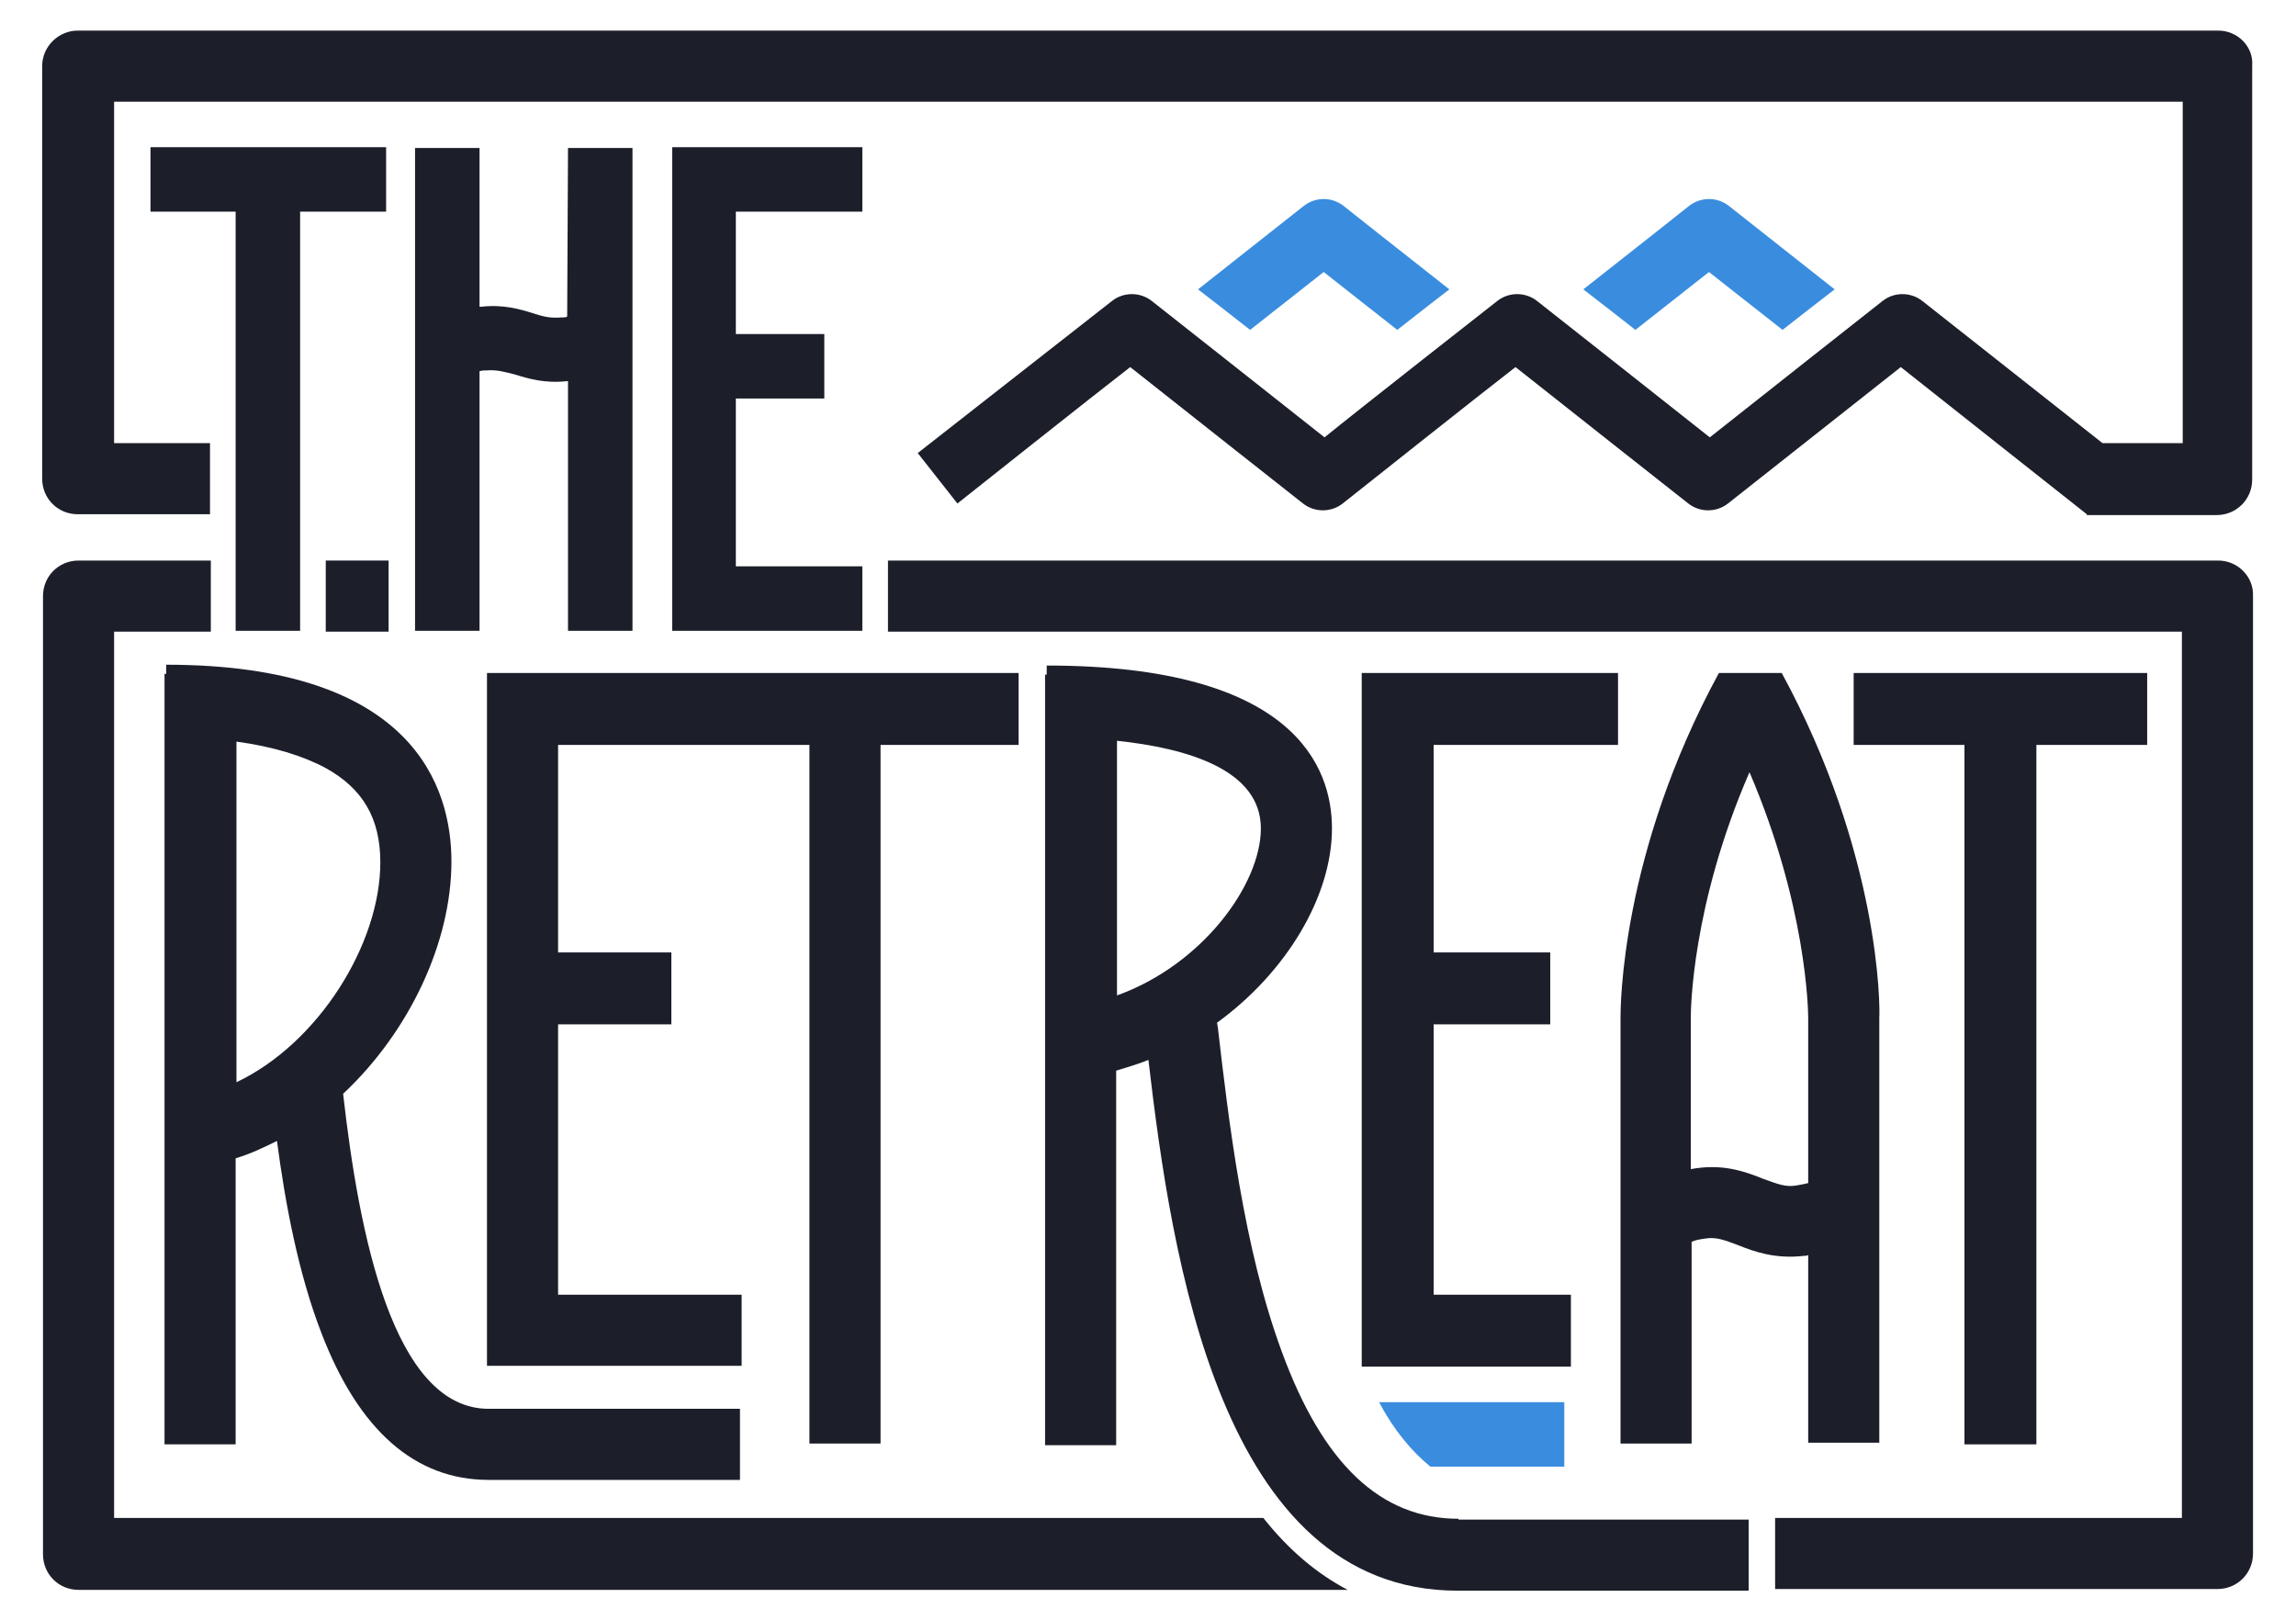 <?xml version="1.0" encoding="UTF-8"?>
<!-- Generator: Adobe Illustrator 27.9.0, SVG Export Plug-In . SVG Version: 6.00 Build 0)  -->
<svg xmlns="http://www.w3.org/2000/svg" xmlns:xlink="http://www.w3.org/1999/xlink" version="1.1" id="Layer_1" x="0px" y="0px" width="277.7px" height="196px" viewBox="0 0 277.7 196" style="enable-background:new 0 0 277.7 196;" xml:space="preserve">
<style type="text/css">
	.st0{fill:#3A8DDE;}
	.st1{fill:#1C1F2A;}
</style>
<g>
	<path class="st0" d="M157.7,24.9L144.9,35c1.7,1.3,4,3.1,6.3,4.9c3.8-3,7.4-5.8,8.9-7c1.5,1.2,5.1,4,8.9,7c2.3-1.8,4.6-3.6,6.3-4.9   c-6-4.7-12.8-10.1-12.8-10.1C161.1,23.8,159.1,23.8,157.7,24.9 M209.1,24.9c-1.4-1.1-3.4-1.1-4.8,0c0,0-6.8,5.4-12.8,10.1   c1.7,1.3,4,3.1,6.3,4.9c3.8-3,7.4-5.8,8.9-7c1.5,1.2,5.1,4,8.9,7c2.3-1.8,4.6-3.6,6.3-4.9L209.1,24.9z"></path>
	<path class="st0" d="M173,177.4h16.2v-7.8h-22.4C168.6,173,170.7,175.5,173,177.4"></path>
	<path class="st1" d="M28.6,89.7c4.4,0.6,8,1.7,10.8,3.2c4.5,2.5,6.6,6.1,6.6,11.4c0,9.9-7.5,21.9-17.4,26.6L28.6,89.7L28.6,89.7z    M59.1,170.4c-11.6,0-15.7-21.3-17.6-38.1c8-7.5,13.1-18.3,13.1-28.1c0-8.9-4.5-23.8-34.5-23.8v1.1h-0.2v93.2h8.6v-34.6   c1.7-0.5,3.4-1.3,5-2.1c1,7.6,2.6,16.1,5.4,23.3c4.5,11.7,11.3,17.7,20.2,17.7h30.4v-8.6H59.1z"></path>
	<polygon class="st1" points="259.7,81.4 224.2,81.4 224.2,90.1 237.6,90.1 237.6,174.7 246.3,174.7 246.3,90.1 259.7,90.1  "></polygon>
	<polygon class="st1" points="58.9,81.4 58.9,165.2 89.7,165.2 89.7,156.6 67.5,156.6 67.5,123.9 81.2,123.9 81.2,115.2 67.5,115.2    67.5,90.1 97.9,90.1 97.9,174.6 106.5,174.6 106.5,90.1 123.2,90.1 123.2,81.4  "></polygon>
	<polygon class="st1" points="195.7,90.1 195.7,81.4 164.7,81.4 164.7,165.3 190,165.3 190,156.6 173.4,156.6 173.4,123.9    187.5,123.9 187.5,115.2 173.4,115.2 173.4,90.1  "></polygon>
	<path class="st1" d="M217.2,143.4c-1.3,0.2-2.2-0.2-3.9-0.8c-2-0.8-4.6-1.8-8.1-1.3c-0.2,0-0.4,0.1-0.7,0.1v-18.3   c0-0.9,0.1-13.6,7.1-29.7c6.9,16.1,7.1,28.8,7.1,29.7v0.1v19.9C218.3,143.2,217.8,143.3,217.2,143.4 M215.5,81.4h-7.6   c-11.9,21.9-11.9,40.4-11.9,41.8v51.4h8.6v-24.4c0.4-0.2,1-0.3,1.7-0.4c1.3-0.2,2.3,0.2,3.9,0.8c2,0.8,4.5,1.7,8,1.3   c0.2,0,0.3,0,0.5-0.1v22.7h8.6v-51.4C227.4,121.8,227.4,103.3,215.5,81.4"></path>
	<path class="st1" d="M135.1,89.6c8.5,0.9,17.4,3.5,17.4,10.6c0,6.8-7.1,16.5-17.4,20.2V89.6z M176.4,183.7   c-9.4,0-16.4-6.6-21.4-20.3c-4.6-12.5-6.4-27.9-7.7-39.1l-0.1-0.6c8.4-6.1,13.9-15.3,13.9-23.5c0-7.4-4.5-19.7-34.5-19.7v1.1h-0.2   v93.2h8.6v-45.3c1.3-0.4,2.7-0.8,3.9-1.3c2.8,23.9,8.7,64.2,37.4,64.2h35.2v-8.6H176.4z"></path>
	<path class="st1" d="M104.3,25.6v-7.8H81.3v58.5H89h15.3v-7.8H89V48.2h10.7v-7.8H89V25.6H104.3z M18.2,25.6h10.3v50.7h7.8V25.6   h10.4v-7.8H18.2V25.6z M68.6,38.3c-0.2,0.1-0.5,0.1-0.8,0.1c-1.2,0.1-2.1-0.1-3.3-0.5c-1.6-0.5-3.6-1.1-6.3-0.8l-0.2,0V17.9h-7.8   v58.4h7.8V44.9c0.3-0.1,0.6-0.1,0.9-0.1c1.2-0.1,2.2,0.2,3.4,0.5c1.6,0.5,3.6,1.1,6.3,0.8l0.1,0v30.2h7.8V17.9h-7.8L68.6,38.3   L68.6,38.3z"></path>
	<path class="st1" d="M268.3,3.7H9.4C7.1,3.7,5.1,5.6,5.1,8v49.9c0,2.4,1.9,4.3,4.3,4.3h16v-8.6H13.8V12.3h250.2v41.3h-9.7   l-21.8-17.2c-1.4-1.1-3.4-1.1-4.8,0c0,0-17,13.4-20.9,16.5c-3.9-3.1-20.9-16.5-20.9-16.5c-1.4-1.1-3.4-1.1-4.8,0   c0,0-17.1,13.4-20.9,16.5c-3.9-3.1-20.9-16.5-20.9-16.5c-1.4-1.1-3.4-1.1-4.8,0L111,54.8l4.8,6.1c0,0,17-13.5,20.9-16.5   c3.9,3.1,20.9,16.5,20.9,16.5c1.4,1.1,3.4,1.1,4.8,0c0,0,17-13.5,20.9-16.5c3.9,3.1,20.9,16.5,20.9,16.5c1.4,1.1,3.4,1.1,4.8,0   c0,0,17.1-13.5,20.9-16.5c3.9,3.1,22.5,17.8,22.5,17.8v0v0.1h15.7c2.4,0,4.3-1.9,4.3-4.3V8C272.6,5.6,270.6,3.7,268.3,3.7"></path>
	<rect x="39.4" y="67.8" class="st1" width="7.6" height="8.6"></rect>
	<path class="st1" d="M152.8,183.6h-139V76.4h11.7v-8.6h-16c-2.4,0-4.3,1.9-4.3,4.3v115.9c0,2.4,1.9,4.3,4.3,4.3H163   C159.2,190.3,155.8,187.4,152.8,183.6 M268.3,67.8H107.4v8.6h156.5v107.2h-49.2v8.6h53.5c2.4,0,4.3-1.9,4.3-4.3V72.1   C272.6,69.7,270.6,67.8,268.3,67.8"></path>
</g>
</svg>
